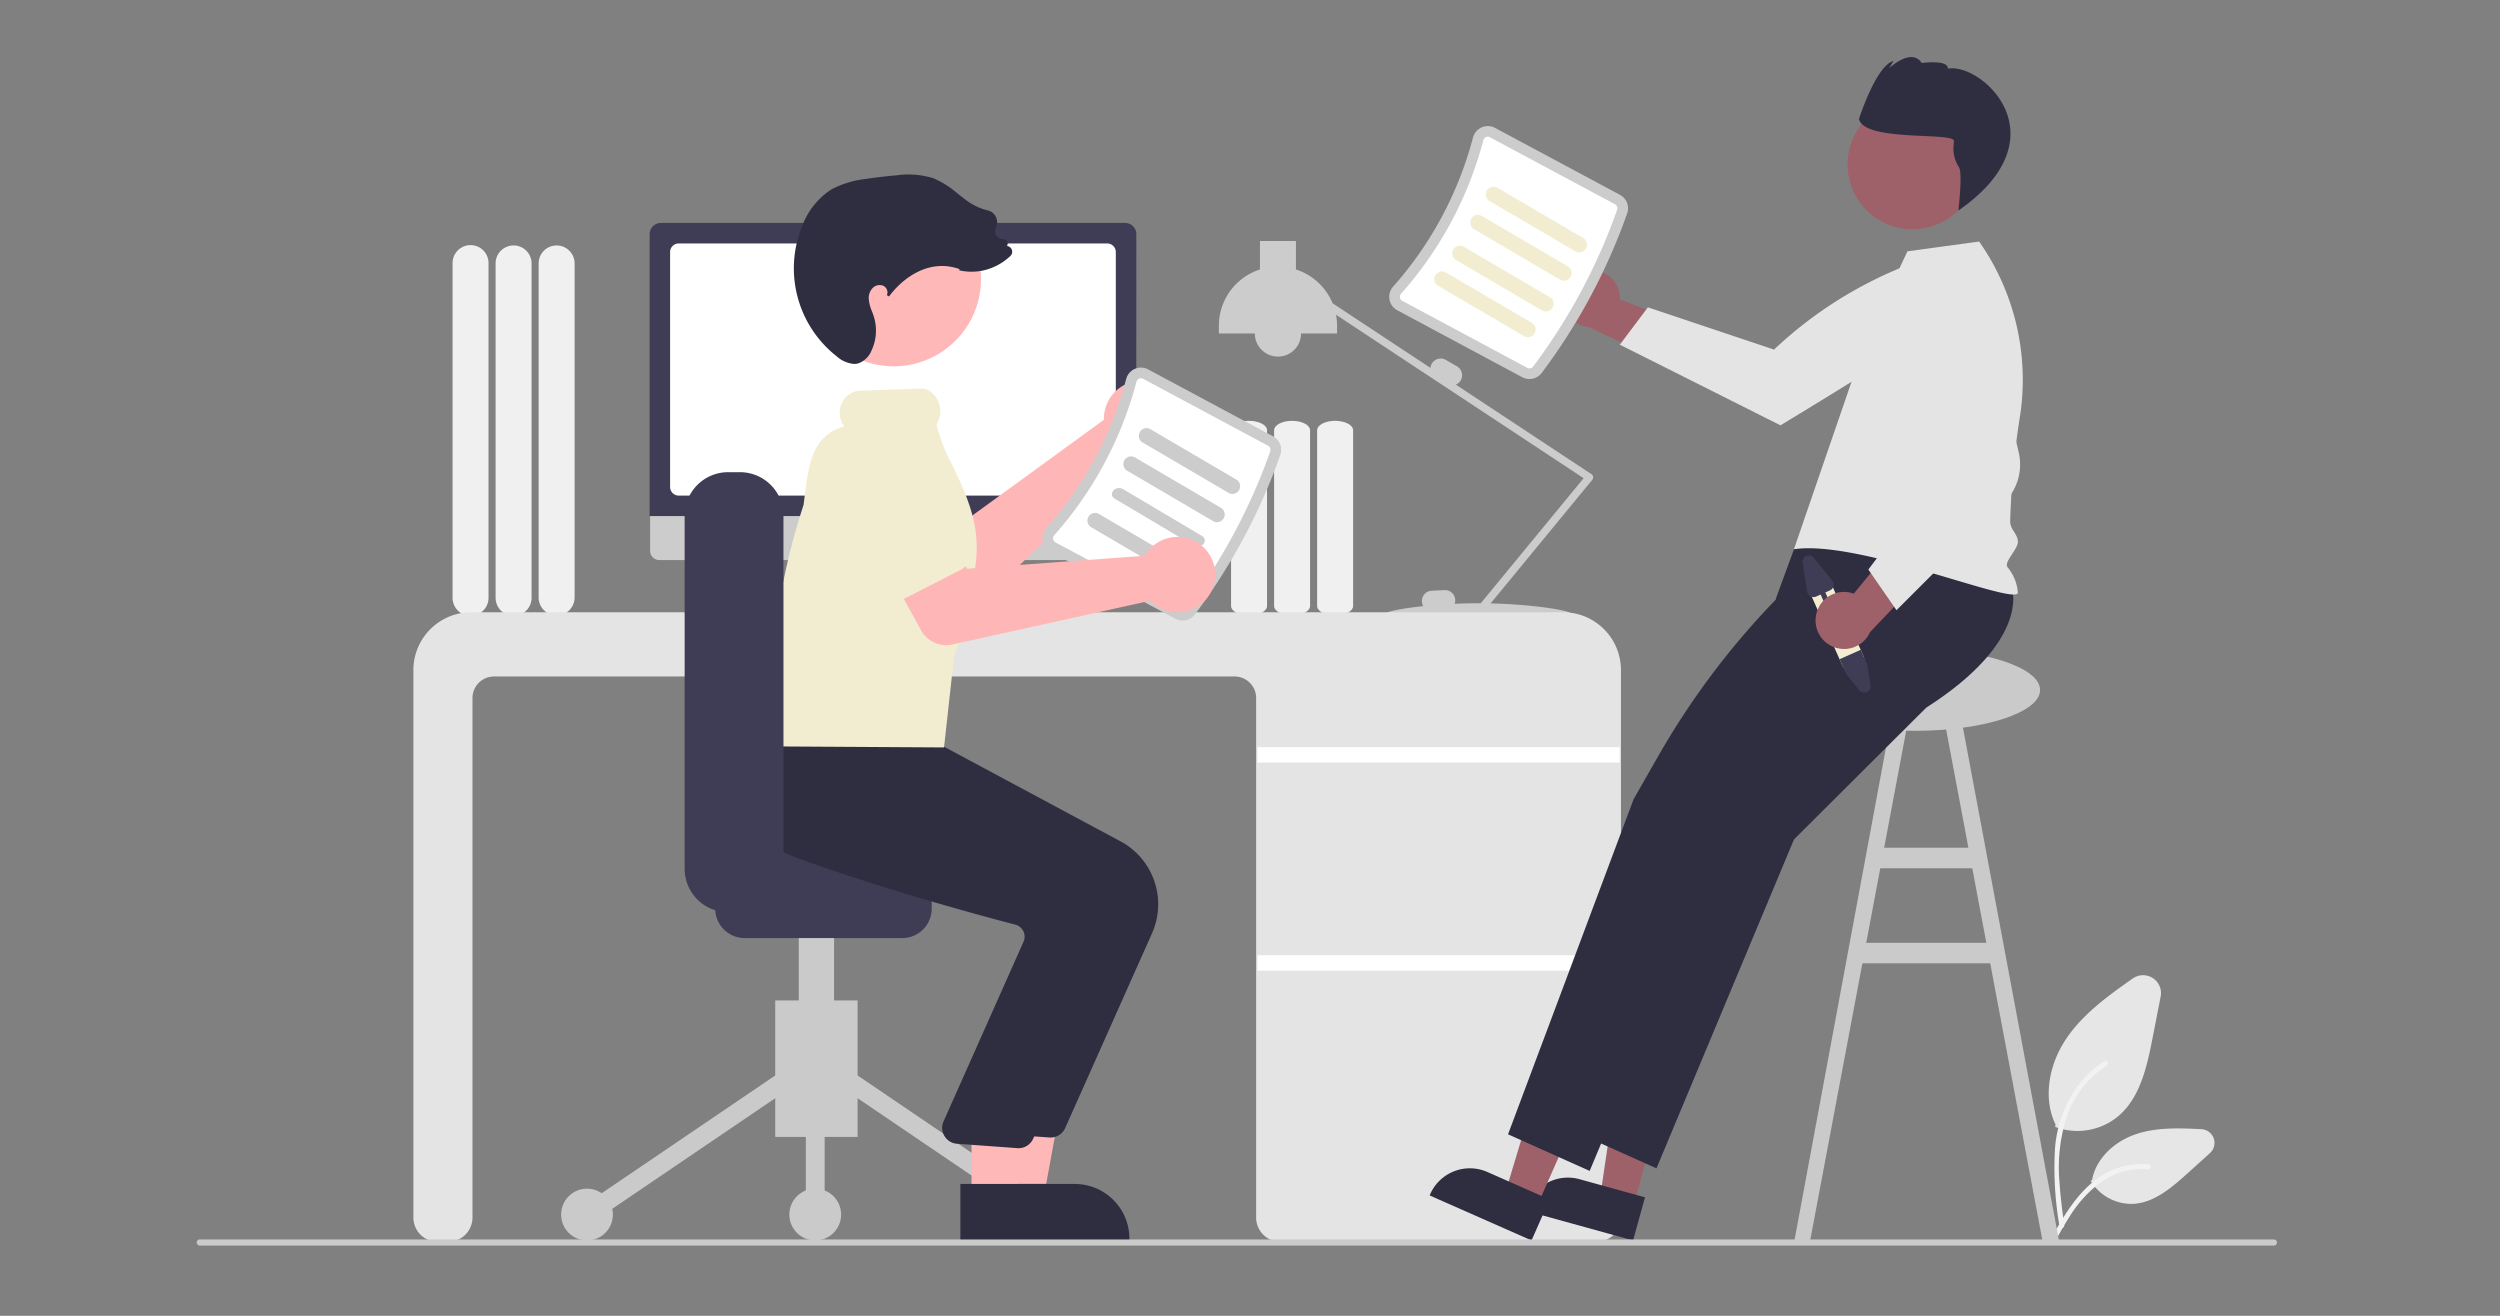 <svg xmlns="http://www.w3.org/2000/svg" xmlns:xlink="http://www.w3.org/1999/xlink" width="380" height="200" viewBox="0 0 380 200">
  <rect x="0" y="0" width="380" height="200" fill="#808080" stroke="none"/>
  <defs>
    <clipPath id="clip-path">
      <rect id="長方形_5419" data-name="長方形 5419" width="380" height="200" transform="translate(770 3222)" fill="#fff" stroke="#707070" stroke-width="1"/>
    </clipPath>
  </defs>
  <g id="マスクグループ_110" data-name="マスクグループ 110" transform="translate(-770 -3222)" clip-path="url(#clip-path)">
    <g id="undraw_Working_re_ddwy" transform="translate(799.897 3230.674)">
      <path id="パス_40051" data-name="パス 40051" d="M328.25,345.542v-50.77a2.734,2.734,0,0,1,5.468,0v50.77a2.734,2.734,0,0,1-5.468,0Z" transform="translate(-276.275 -263.402)" fill="#f0f0f0"/>
      <path id="パス_40052" data-name="パス 40052" d="M311.5,345.542v-50.77a2.734,2.734,0,0,1,5.468,0v50.77a2.734,2.734,0,1,1-5.467,0Z" transform="translate(-266.066 -263.402)" fill="#f0f0f0"/>
      <path id="パス_40053" data-name="パス 40053" d="M294.75,345.542v-50.77a2.734,2.734,0,1,1,5.467,0v50.77a2.734,2.734,0,1,1-5.467,0Z" transform="translate(-255.857 -263.402)" fill="#f0f0f0"/>
      <path id="パス_40054" data-name="パス 40054" d="M920.346,599.736a9.545,9.545,0,0,1-3.23-.561l-.16-.058.074-.354c-1.856-3.749-1.207-8.886,1.661-13.109,2.608-3.839,6.572-6.631,10.07-9.093A2.721,2.721,0,0,1,933,579.306l-1.251,6.418c-.9,4.63-1.977,9.012-5.162,11.745A9.725,9.725,0,0,1,920.346,599.736Z" transform="translate(-634.477 -436.506)" fill="#e6e6e6"/>
      <path id="パス_40055" data-name="パス 40055" d="M938.5,647.169a7.272,7.272,0,0,1-6.078-3.345l-.091-.141.216-.191c.559-3.053,3.192-5.774,6.726-6.944,3.213-1.063,6.758-.889,9.885-.736h0a2.089,2.089,0,0,1,1.3,3.638l-3.518,3.175c-2.556,2.307-5.106,4.39-8.181,4.539Q938.632,647.17,938.5,647.169Z" transform="translate(-644.443 -472.85)" fill="#e6e6e6"/>
      <path id="パス_40056" data-name="パス 40056" d="M918.913,634.545a51.886,51.886,0,0,1-.689-11.7,18.648,18.648,0,0,1,3.47-9.645,15.822,15.822,0,0,1,4.027-3.73c.4-.26.773.393.372.651a15.18,15.18,0,0,0-5.9,7.28,24.956,24.956,0,0,0-1.27,10.532c.134,2.146.418,4.279.7,6.408a.392.392,0,0,1-.258.464.37.37,0,0,1-.454-.263Z" transform="translate(-635.769 -456.831)" fill="#f2f2f2"/>
      <path id="パス_40057" data-name="パス 40057" d="M916.341,661.242c2.5-4.523,5.4-9.55,10.583-11.156a11.565,11.565,0,0,1,4.451-.47c.473.042.355.786-.117.745a10.792,10.792,0,0,0-7.1,1.921,18.723,18.723,0,0,0-4.883,5.386c-.809,1.259-1.533,2.571-2.257,3.881C916.783,661.968,916.107,661.666,916.341,661.242Z" transform="translate(-634.665 -481.304)" fill="#f2f2f2"/>
      <path id="パス_40058" data-name="パス 40058" d="M854.7,552.465l2.525.058L842,471.2l-2.525.476,3.975,21.1H830.646l3.975-21.1L832.1,471.2,817,552.523l2.4-.058,7.937-42.12h19.43Zm-26.778-45.244,2.134-11.326h13.984l2.134,11.326Z" transform="translate(-574.15 -372.593)" fill="#cacaca"/>
      <path id="パス_40059" data-name="パス 40059" d="M631.25,388.433V361.726c0-.793,1.226-1.438,2.734-1.438s2.734.645,2.734,1.438v26.707c0,.793-1.226,1.438-2.734,1.438S631.25,389.226,631.25,388.433Z" transform="translate(-460.942 -304.997)" fill="#f0f0f0"/>
      <path id="パス_40060" data-name="パス 40060" d="M614.5,388.433V361.726c0-.793,1.226-1.438,2.734-1.438s2.734.645,2.734,1.438v26.707c0,.793-1.226,1.438-2.734,1.438S614.5,389.226,614.5,388.433Z" transform="translate(-450.734 -304.997)" fill="#f0f0f0"/>
      <path id="パス_40061" data-name="パス 40061" d="M597.75,388.433V361.726c0-.793,1.226-1.438,2.734-1.438s2.734.645,2.734,1.438v26.707c0,.793-1.226,1.438-2.734,1.438S597.75,389.226,597.75,388.433Z" transform="translate(-440.525 -304.997)" fill="#f0f0f0"/>
      <path id="パス_40062" data-name="パス 40062" d="M649.887,326.131a.586.586,0,0,0-.256-.4l-20.61-13.606a1.544,1.544,0,0,0,.74-.648h0a1.567,1.567,0,0,0-.572-2.134l-1.691-.976a1.567,1.567,0,0,0-2.134.572,1.538,1.538,0,0,0-.2.642l-14.877-9.821a9.005,9.005,0,0,0-5.573-5.138v-4.33h-5.467v4.33A8.985,8.985,0,0,0,593,303.176v1.172h5.468a3.515,3.515,0,1,0,7.03,0h5.467v-1.172a9.029,9.029,0,0,0-.158-1.674l37.636,24.846-15.634,19.007-.364,0c-1.247,0-2.456.03-3.607.08a1.546,1.546,0,0,0,.089-.6,1.567,1.567,0,0,0-1.641-1.479l-1.95.1a1.567,1.567,0,0,0-1.479,1.641,1.536,1.536,0,0,0,.212.692c-3.448.366-5.683.872-5.683,1.129,0,.421,6,.02,13.51,0a.584.584,0,0,0,1,.176l.145-.176c7.487.021,13.462.419,13.462,0,0-.4-5.312-1.382-12.195-1.54L649.76,326.59A.586.586,0,0,0,649.887,326.131Z" transform="translate(-437.63 -262.335)" fill="#ccc"/>
      <path id="パス_40063" data-name="パス 40063" d="M459.384,530.47h-48.12A3.672,3.672,0,0,1,407.6,526.8V447.83a3.281,3.281,0,0,0-3.277-3.277H291.76a3.281,3.281,0,0,0-3.277,3.277V526.8a3.672,3.672,0,0,1-3.668,3.668h-1.646A3.672,3.672,0,0,1,279.5,526.8V443.576a8.8,8.8,0,0,1,8.787-8.787H454.265a8.8,8.8,0,0,1,8.787,8.787V526.8A3.673,3.673,0,0,1,459.384,530.47Z" transform="translate(-246.563 -350.403)" fill="#e4e4e4"/>
      <rect id="長方形_5420" data-name="長方形 5420" width="55.066" height="2.343" transform="translate(161.228 104.889)" fill="#fff"/>
      <rect id="長方形_5421" data-name="長方形 5421" width="55.066" height="2.343" transform="translate(161.228 136.522)" fill="#fff"/>
      <path id="パス_40064" data-name="パス 40064" d="M460.221,420.38l-1.583-.666-1.086-7.934H443.095l-1.177,7.9-1.416.708a.336.336,0,0,0,.15.637H460.09a.336.336,0,0,0,.13-.646Z" transform="translate(-344.575 -336.38)" fill="#e6e6e6"/>
      <path id="パス_40065" data-name="パス 40065" d="M444.047,396.658h-71.02a1.407,1.407,0,0,1-1.4-1.407V385.236h73.828v10.015a1.407,1.407,0,0,1-1.4,1.407Z" transform="translate(-302.709 -320.202)" fill="#ccc"/>
      <path id="パス_40066" data-name="パス 40066" d="M445.424,327.836H371.457V284.985a1.7,1.7,0,0,1,1.7-1.7h70.575a1.7,1.7,0,0,1,1.7,1.7Z" transform="translate(-302.607 -258.069)" fill="#3f3d56"/>
      <path id="パス_40067" data-name="パス 40067" d="M445.86,329.579H380.728a1.309,1.309,0,0,1-1.308-1.308V292.56a1.309,1.309,0,0,1,1.308-1.308H445.86a1.309,1.309,0,0,1,1.308,1.308v35.712A1.309,1.309,0,0,1,445.86,329.579Z" transform="translate(-307.461 -262.922)" fill="#fff"/>
      <path id="パス_40068" data-name="パス 40068" d="M730.666,301.681a4.306,4.306,0,0,1,4.917,4.406l14.28,5.5-6.47,4.622-12.569-5.928a4.329,4.329,0,0,1-.159-8.6Z" transform="translate(-519.254 -269.252)" fill="#9e616a"/>
      <path id="パス_40069" data-name="パス 40069" d="M798.373,294.841l2.416,4.392a12.613,12.613,0,0,1-4.281,7.112c-3.7,3.119-23.038,14.737-23.038,14.737l-24.415-12.257,4.271-5.676,19.168,6.424h0a62.786,62.786,0,0,1,25.058-14.486Z" transform="translate(-532.739 -265.109)" fill="#e4e4e4"/>
      <ellipse id="楕円形_1154" data-name="楕円形 1154" cx="19.054" cy="6.209" rx="19.054" ry="6.209" transform="translate(242.087 89.994)" fill="#cacaca"/>
      <path id="パス_40070" data-name="パス 40070" d="M551.321,413.427l-5.06-1.4,2.987-20.182,7.468,2.065Z" transform="translate(-332.927 -238.816)" fill="#9e616a"/>
      <path id="パス_40071" data-name="パス 40071" d="M728.751,664.384l-16.315-4.51.057-.206a6.589,6.589,0,0,1,8.105-4.595h0l9.965,2.755Z" transform="translate(-510.422 -484.512)" fill="#2f2e41"/>
      <path id="パス_40072" data-name="パス 40072" d="M514.158,413.483l-4.8-2.121,5.894-19.531,7.087,3.129Z" transform="translate(-310.434 -238.807)" fill="#9e616a"/>
      <path id="パス_40073" data-name="パス 40073" d="M690.524,662.182l-15.484-6.837.087-.2a6.589,6.589,0,0,1,8.688-3.366h0l9.457,4.176Z" transform="translate(-487.63 -482.31)" fill="#2f2e41"/>
      <path id="パス_40074" data-name="パス 40074" d="M798.045,405.463s2.545,7.886-13.072,17.859L764.86,443.364l-20.9,49.991-12.407-5.562,2.433-6.5,1.633-4.358.835-2.23.9-2.39,13.283-35.455,11.158-19.536.324-10.6,2.745-7.472,19.911-7.065Z" transform="translate(-522.074 -324.44)" fill="#2f2e41"/>
      <path id="パス_40075" data-name="パス 40075" d="M772.044,406.463s2.545,7.886-13.072,17.859L738.86,444.364l-20.9,49.991-12.407-5.562,2.433-6.5,1.633-4.359.835-2.23.9-2.39,13.283-35.455,3.736-6.541a119.143,119.143,0,0,1,17.827-23.75l3.662-3.786.391-5.858,8.521-4.738Z" transform="translate(-506.228 -325.049)" fill="#2f2e41"/>
      <path id="パス_40076" data-name="パス 40076" d="M827.835,305.279,834.084,292l10.9-1.487a36.615,36.615,0,0,1,6.279,26.091,124.658,124.658,0,0,0-1.562,16.4c-.011,1.329,1.152,1.923,1.172,3.124.019,1.18-2.2,3.1-1.562,3.905a6.846,6.846,0,0,1,1.562,3.905c-.774,1.842-24.2-8.136-34.041-6.656Z" transform="translate(-574.05 -262.472)" fill="#e4e4e4"/>
      <circle id="楕円形_1155" data-name="楕円形 1155" cx="9.863" cy="9.863" r="9.863" transform="matrix(0.511, -0.86, 0.86, 0.511, 247.277, 19.756)" fill="#9e616a"/>
      <path id="パス_40077" data-name="パス 40077" d="M856.559,231.487c-.019.26-.045.6-.075.992a5.152,5.152,0,0,0,.859,3c.552.933-.107,6.569-.107,6.569,16.156-11.262,3.39-22.576-1.6-21.57.1-1.432-3.968-.865-3.968-.865-1.552-2.417-4.953.791-4.953.791l.656-1.1c-2.641.672-5.25,8.832-5.25,8.832C843.013,231.652,856.663,230.055,856.559,231.487Z" transform="translate(-589.459 -218.711)" fill="#2f2e41"/>
      <path id="パス_40078" data-name="パス 40078" d="M682.477,283.109a90.546,90.546,0,0,0,13.014-24.288,2.326,2.326,0,0,0-1.1-2.8l-19-10.179a2.3,2.3,0,0,0-2.014-.082,2.335,2.335,0,0,0-1.33,1.559,55.316,55.316,0,0,1-12.133,22.644,2.334,2.334,0,0,0-.561,1.971,2.3,2.3,0,0,0,1.184,1.631l19,10.179a2.326,2.326,0,0,0,2.939-.636Z" transform="translate(-478.05 -235.079)" fill="#ccc"/>
      <path id="パス_40079" data-name="パス 40079" d="M683.711,284.665a.7.7,0,0,1-.877.181l-19-10.18a.674.674,0,0,1-.353-.485.713.713,0,0,1,.176-.61,56.941,56.941,0,0,0,12.49-23.311.713.713,0,0,1,.41-.484.674.674,0,0,1,.6.025l19,10.179a.7.7,0,0,1,.335.831,88.926,88.926,0,0,1-12.781,23.853Z" transform="translate(-480.58 -237.609)" fill="#fff"/>
      <path id="パス_40080" data-name="パス 40080" d="M697.395,271.275l13.1,7.68a1.172,1.172,0,0,0,1.183-2.023l-13.1-7.68A1.173,1.173,0,0,0,697.395,271.275Z" transform="translate(-500.911 -249.411)" fill="#f2edd1"/>
      <path id="パス_40081" data-name="パス 40081" d="M691.395,282.275l13.1,7.68a1.172,1.172,0,0,0,1.183-2.023l-13.1-7.68a1.172,1.172,0,0,0-1.183,2.023Z" transform="translate(-497.254 -256.115)" fill="#f2edd1"/>
      <path id="パス_40082" data-name="パス 40082" d="M684.395,294.275l13.1,7.68a1.172,1.172,0,0,0,1.183-2.023l-13.1-7.68a1.172,1.172,0,0,0-1.183,2.023Z" transform="translate(-492.988 -263.428)" fill="#f2edd1"/>
      <path id="パス_40083" data-name="パス 40083" d="M677.395,304.275l13.1,7.68a1.172,1.172,0,0,0,1.183-2.023l-13.1-7.68a1.172,1.172,0,0,0-1.183,2.023Z" transform="translate(-488.721 -269.523)" fill="#f2edd1"/>
      <path id="パス_40084" data-name="パス 40084" d="M825.982,421.746l4.919,11.062a1.757,1.757,0,0,1-1.9,2.446,1.609,1.609,0,0,1-.339-.091,1.762,1.762,0,0,1-.975-.927l-4.919-11.062a1.757,1.757,0,1,1,3.212-1.428Z" transform="translate(-577.575 -341.818)" fill="#f2edd1"/>
      <path id="パス_40085" data-name="パス 40085" d="M837.8,449.416l.985,2.233.5,3.165a.957.957,0,0,1-1.69.752l-2.039-2.537-.971-2.184Z" transform="translate(-584.87 -359.318)" fill="#3f3d56"/>
      <path id="パス_40086" data-name="パス 40086" d="M820.19,413.765l.705,4.429a.958.958,0,0,0,1.335.725l.7-.311,1.349,3.033a.391.391,0,0,0,.714-.317l-1.349-3.033.7-.311a.955.955,0,0,0,.356-1.477l-2.816-3.49a.958.958,0,0,0-1.691.752Z" transform="translate(-576.087 -336.914)" fill="#3f3d56"/>
      <path id="パス_40087" data-name="パス 40087" d="M825.32,412.389a4.306,4.306,0,0,1,5.729-3.281l9.711-11.825,2.352,7.6-9.582,10.064a4.329,4.329,0,0,1-8.21-2.554Z" transform="translate(-579.177 -327.544)" fill="#9e616a"/>
      <path id="パス_40088" data-name="パス 40088" d="M850.064,351.782l-4.277-6.178,12.145-16.194L851.676,316l.456-15.948,5.17-.955.064.032a12.707,12.707,0,0,1,5.506,6.414c1.29,3.224,4.169,15.329,5.771,22.257a8.076,8.076,0,0,1-2.172,7.572Z" transform="translate(-591.695 -267.705)" fill="#e4e4e4"/>
      <path id="パス_40089" data-name="パス 40089" d="M496.635,349.724a5.748,5.748,0,0,0-.035.9L474.7,366.56l-6.016-2.662-5.2,8.554,10.192,5.748a4.368,4.368,0,0,0,5.2-.68l22.04-21.528a5.732,5.732,0,1,0-4.276-6.268Z" transform="translate(-358.693 -295.5)" fill="#ffb6b6"/>
      <path id="パス_40090" data-name="パス 40090" d="M454.645,387.733l-6.386,10.641a2.457,2.457,0,0,1-3.666.635l-9.561-7.853a6.824,6.824,0,1,1,7.057-11.682l11.392,4.725a2.457,2.457,0,0,1,1.165,3.534Z" transform="translate(-339.345 -316.091)" fill="#f2edd1"/>
      <rect id="長方形_5422" data-name="長方形 5422" width="12.518" height="20.743" transform="translate(100.456 164.135) rotate(180)" fill="#cacaca"/>
      <rect id="長方形_5423" data-name="長方形 5423" width="2.861" height="36.306" transform="translate(98.223 156.736) rotate(-55.841)" fill="#cacaca"/>
      <rect id="長方形_5424" data-name="長方形 5424" width="36.306" height="2.861" transform="translate(58.524 174.755) rotate(-34.159)" fill="#cacaca"/>
      <circle id="楕円形_1156" data-name="楕円形 1156" cx="3.934" cy="3.934" r="3.934" transform="translate(125.134 172.004)" fill="#cacaca"/>
      <circle id="楕円形_1157" data-name="楕円形 1157" cx="3.934" cy="3.934" r="3.934" transform="translate(90.084 172.004)" fill="#cacaca"/>
      <circle id="楕円形_1158" data-name="楕円形 1158" cx="3.934" cy="3.934" r="3.934" transform="translate(55.393 172.004)" fill="#cacaca"/>
      <rect id="長方形_5425" data-name="長方形 5425" width="2.861" height="20.386" transform="translate(92.588 155.552)" fill="#cacaca"/>
      <rect id="長方形_5426" data-name="長方形 5426" width="5.365" height="27.539" transform="translate(96.88 152.691) rotate(180)" fill="#cacaca"/>
      <path id="パス_40091" data-name="パス 40091" d="M396.984,533.14V526.7a4.476,4.476,0,0,1,4.471-4.471h23.962a4.476,4.476,0,0,1,4.471,4.471v6.438a4.476,4.476,0,0,1-4.471,4.471H401.454A4.476,4.476,0,0,1,396.984,533.14Z" transform="translate(-318.165 -403.696)" fill="#3f3d56"/>
      <path id="パス_40092" data-name="パス 40092" d="M312.64,417.305h6.627l3.153-17.188h-9.781Z" transform="translate(-190.542 -243.857)" fill="#ffb8b8"/>
      <path id="パス_40093" data-name="パス 40093" d="M503.475,665.886h21.368v-.27a8.317,8.317,0,0,0-8.317-8.317H503.475Z" transform="translate(-383.068 -486.014)" fill="#2f2e41"/>
      <path id="パス_40094" data-name="パス 40094" d="M459.843,540.135l13.212-29.626a10.857,10.857,0,0,0-4.767-13.938l-28.656-15.367-13.077-1.112L414.493,479l-.087.147a12.209,12.209,0,0,0-.952,9.579c1.33,3.726,4.789,6.636,10.281,8.65,12.819,4.7,27.627,8.717,33.4,10.226a1.865,1.865,0,0,1,1.2.951,1.891,1.891,0,0,1,.106,1.513L446.16,537.639a2.432,2.432,0,0,0,2.059,3.259l9.171.668q.117.011.233.011A2.431,2.431,0,0,0,459.843,540.135Z" transform="translate(-327.834 -377.346)" fill="#2f2e41"/>
      <path id="パス_40095" data-name="パス 40095" d="M301.567,417.305h6.627l3.153-17.188h-9.781Z" transform="translate(-183.794 -243.857)" fill="#ffb8b8"/>
      <path id="パス_40096" data-name="パス 40096" d="M492.4,665.886H513.77v-.27a8.317,8.317,0,0,0-8.317-8.317H492.4Z" transform="translate(-376.319 -486.014)" fill="#2f2e41"/>
      <path id="パス_40097" data-name="パス 40097" d="M451.6,544.518l13.211-29.626a10.857,10.857,0,0,0-4.767-13.938l-28.656-15.367-13.077-1.112-9.448-.82v-.13a12.208,12.208,0,0,0-.952,9.579c1.33,3.726,2.086,6.636,7.578,8.65,12.819,4.7,27.627,8.717,33.4,10.226a1.865,1.865,0,0,1,1.2.951,1.891,1.891,0,0,1,.106,1.513l-12.274,27.576a2.432,2.432,0,0,0,2.059,3.259l9.171.668q.117.011.233.011A2.431,2.431,0,0,0,451.6,544.518Z" transform="translate(-324.459 -380.106)" fill="#2f2e41"/>
      <circle id="楕円形_1159" data-name="楕円形 1159" cx="13.276" cy="13.276" r="13.276" transform="translate(89.953 43.576) rotate(-76.623)" fill="#ffb8b8"/>
      <path id="パス_40098" data-name="パス 40098" d="M547.477,377.109a90.546,90.546,0,0,0,13.014-24.288,2.326,2.326,0,0,0-1.1-2.8l-19-10.179a2.3,2.3,0,0,0-2.014-.082,2.335,2.335,0,0,0-1.33,1.559,55.313,55.313,0,0,1-12.133,22.644,2.334,2.334,0,0,0-.561,1.971,2.3,2.3,0,0,0,1.184,1.631l19,10.179A2.326,2.326,0,0,0,547.477,377.109Z" transform="translate(-395.772 -292.368)" fill="#ccc"/>
      <path id="パス_40099" data-name="パス 40099" d="M548.711,378.665a.7.7,0,0,1-.877.181l-19-10.18a.674.674,0,0,1-.353-.485.712.712,0,0,1,.176-.61,56.941,56.941,0,0,0,12.49-23.311.713.713,0,0,1,.41-.484.674.674,0,0,1,.6.025l19,10.179a.7.7,0,0,1,.335.831A88.923,88.923,0,0,1,548.711,378.665Z" transform="translate(-398.303 -294.899)" fill="#fff"/>
      <path id="パス_40100" data-name="パス 40100" d="M562.395,365.275l13.1,7.68a1.172,1.172,0,0,0,1.183-2.023l-13.1-7.68A1.172,1.172,0,0,0,562.395,365.275Z" transform="translate(-418.633 -306.7)" fill="#ccc"/>
      <path id="パス_40101" data-name="パス 40101" d="M556.395,376.275l13.1,7.68a1.172,1.172,0,0,0,1.183-2.023l-13.1-7.68A1.172,1.172,0,0,0,556.395,376.275Z" transform="translate(-414.976 -313.404)" fill="#ccc"/>
      <path id="パス_40102" data-name="パス 40102" d="M551.824,388.092l11.917,7.074c1.186.7,2.454-.751,1.27-1.454l-11.917-7.074C551.908,385.934,550.64,387.39,551.824,388.092Z" transform="translate(-412.246 -320.943)" fill="#ccc"/>
      <path id="パス_40103" data-name="パス 40103" d="M542.395,398.275l13.1,7.68a1.172,1.172,0,0,0,1.183-2.023l-13.1-7.68a1.172,1.172,0,0,0-1.183,2.023Z" transform="translate(-406.444 -326.813)" fill="#ccc"/>
      <path id="パス_40104" data-name="パス 40104" d="M444.883,402.288l-26.273-.157-.007-.187a100.9,100.9,0,0,1,4.925-36.505c.054-.426.112-.881.169-1.328.652-5.092,1.169-9.135,6.011-10.641a3.442,3.442,0,0,1-.684-1.849,3.364,3.364,0,0,1,.838-2.46,3.235,3.235,0,0,1,2.247-1.1l9.352-.318a2.189,2.189,0,0,1,1.358.46,3.733,3.733,0,0,1,1.087,4.717c-.11.219-.152.319-.168.363a27.769,27.769,0,0,0,2.363,6c1.495,3.135,3.189,6.688,3.624,10.489a19.187,19.187,0,0,1-.289,6.151,12.122,12.122,0,0,0-.133,3.3,7.507,7.507,0,0,1-.757,4.666c-.235.4-.5.835-.82,1.313l-1.3,3.1Z" transform="translate(-331.287 -297.353)" fill="#f2edd1"/>
      <path id="パス_40105" data-name="パス 40105" d="M385.079,440.567V386.883a6.606,6.606,0,0,1,6.6-6.6H393.5a6.606,6.606,0,0,1,6.6,6.6v53.684a6.606,6.606,0,0,1-6.6,6.6h-1.825A6.606,6.606,0,0,1,385.079,440.567Z" transform="translate(-310.91 -317.185)" fill="#3f3d56"/>
      <path id="パス_40106" data-name="パス 40106" d="M502.816,406.662a5.743,5.743,0,0,0-.508.749L475.3,409.384l-3.7-5.437-8.936,4.518,5.622,10.262a4.368,4.368,0,0,0,4.774,2.166l30.083-6.65a5.732,5.732,0,1,0-.323-7.581Z" transform="translate(-358.192 -331.606)" fill="#ffb6b6"/>
      <path id="パス_40107" data-name="パス 40107" d="M462.729,391.264l-11.041,5.667a2.457,2.457,0,0,1-3.449-1.4l-3.976-11.717a6.821,6.821,0,0,1,2.971-9.152c-4.894,2.512,5.3-4.624,9.189,2.956l7.181,10.026a2.457,2.457,0,0,1-.876,3.616Z" transform="translate(-346.53 -313.365)" fill="#f2edd1"/>
      <path id="パス_40108" data-name="パス 40108" d="M436.758,293.237a4.5,4.5,0,0,1-2.675-1.166,16.993,16.993,0,0,1-5.181-19.927,11.317,11.317,0,0,1,4.41-5.448,14.829,14.829,0,0,1,5.368-1.6c1.486-.223,2.991-.4,4.473-.526a12.9,12.9,0,0,1,5.681.455,14.294,14.294,0,0,1,3.655,2.324c.392.309.8.629,1.2.925a8.864,8.864,0,0,0,3.33,1.617,1.824,1.824,0,0,1,1.221.894,1.856,1.856,0,0,1,.13,1.534,1.441,1.441,0,0,0-.013,1.416,1.265,1.265,0,0,0,1.057.538.655.655,0,0,1,.554.289.668.668,0,0,1,.072.621l-.051.132a.852.852,0,0,1,.664.432.873.873,0,0,1-.16,1.081,8.75,8.75,0,0,1-4.264,2.231,8.522,8.522,0,0,1-3.319-.008l-.176-.034.022-.2c-4.43-1.58-8.429,1.1-10.709,4.167l-.329-.208a.945.945,0,0,0,.042-.741,1.148,1.148,0,0,0-.568-.672,1.487,1.487,0,0,0-1.619.323,2.207,2.207,0,0,0-.605,1.674,5.989,5.989,0,0,0,.489,1.877c.107.285.218.579.308.876a7.151,7.151,0,0,1-.378,5.091,3.422,3.422,0,0,1-1.982,1.94A2.373,2.373,0,0,1,436.758,293.237Z" transform="translate(-336.815 -246.592)" fill="#2f2e41"/>
      <path id="パス_40109" data-name="パス 40109" d="M510.9,679.837H195.627a.465.465,0,1,1,0-.93H510.9a.465.465,0,0,1,0,.93Z" transform="translate(-195.162 -499.184)" fill="#cacaca"/>
    </g>
  </g>
</svg>
